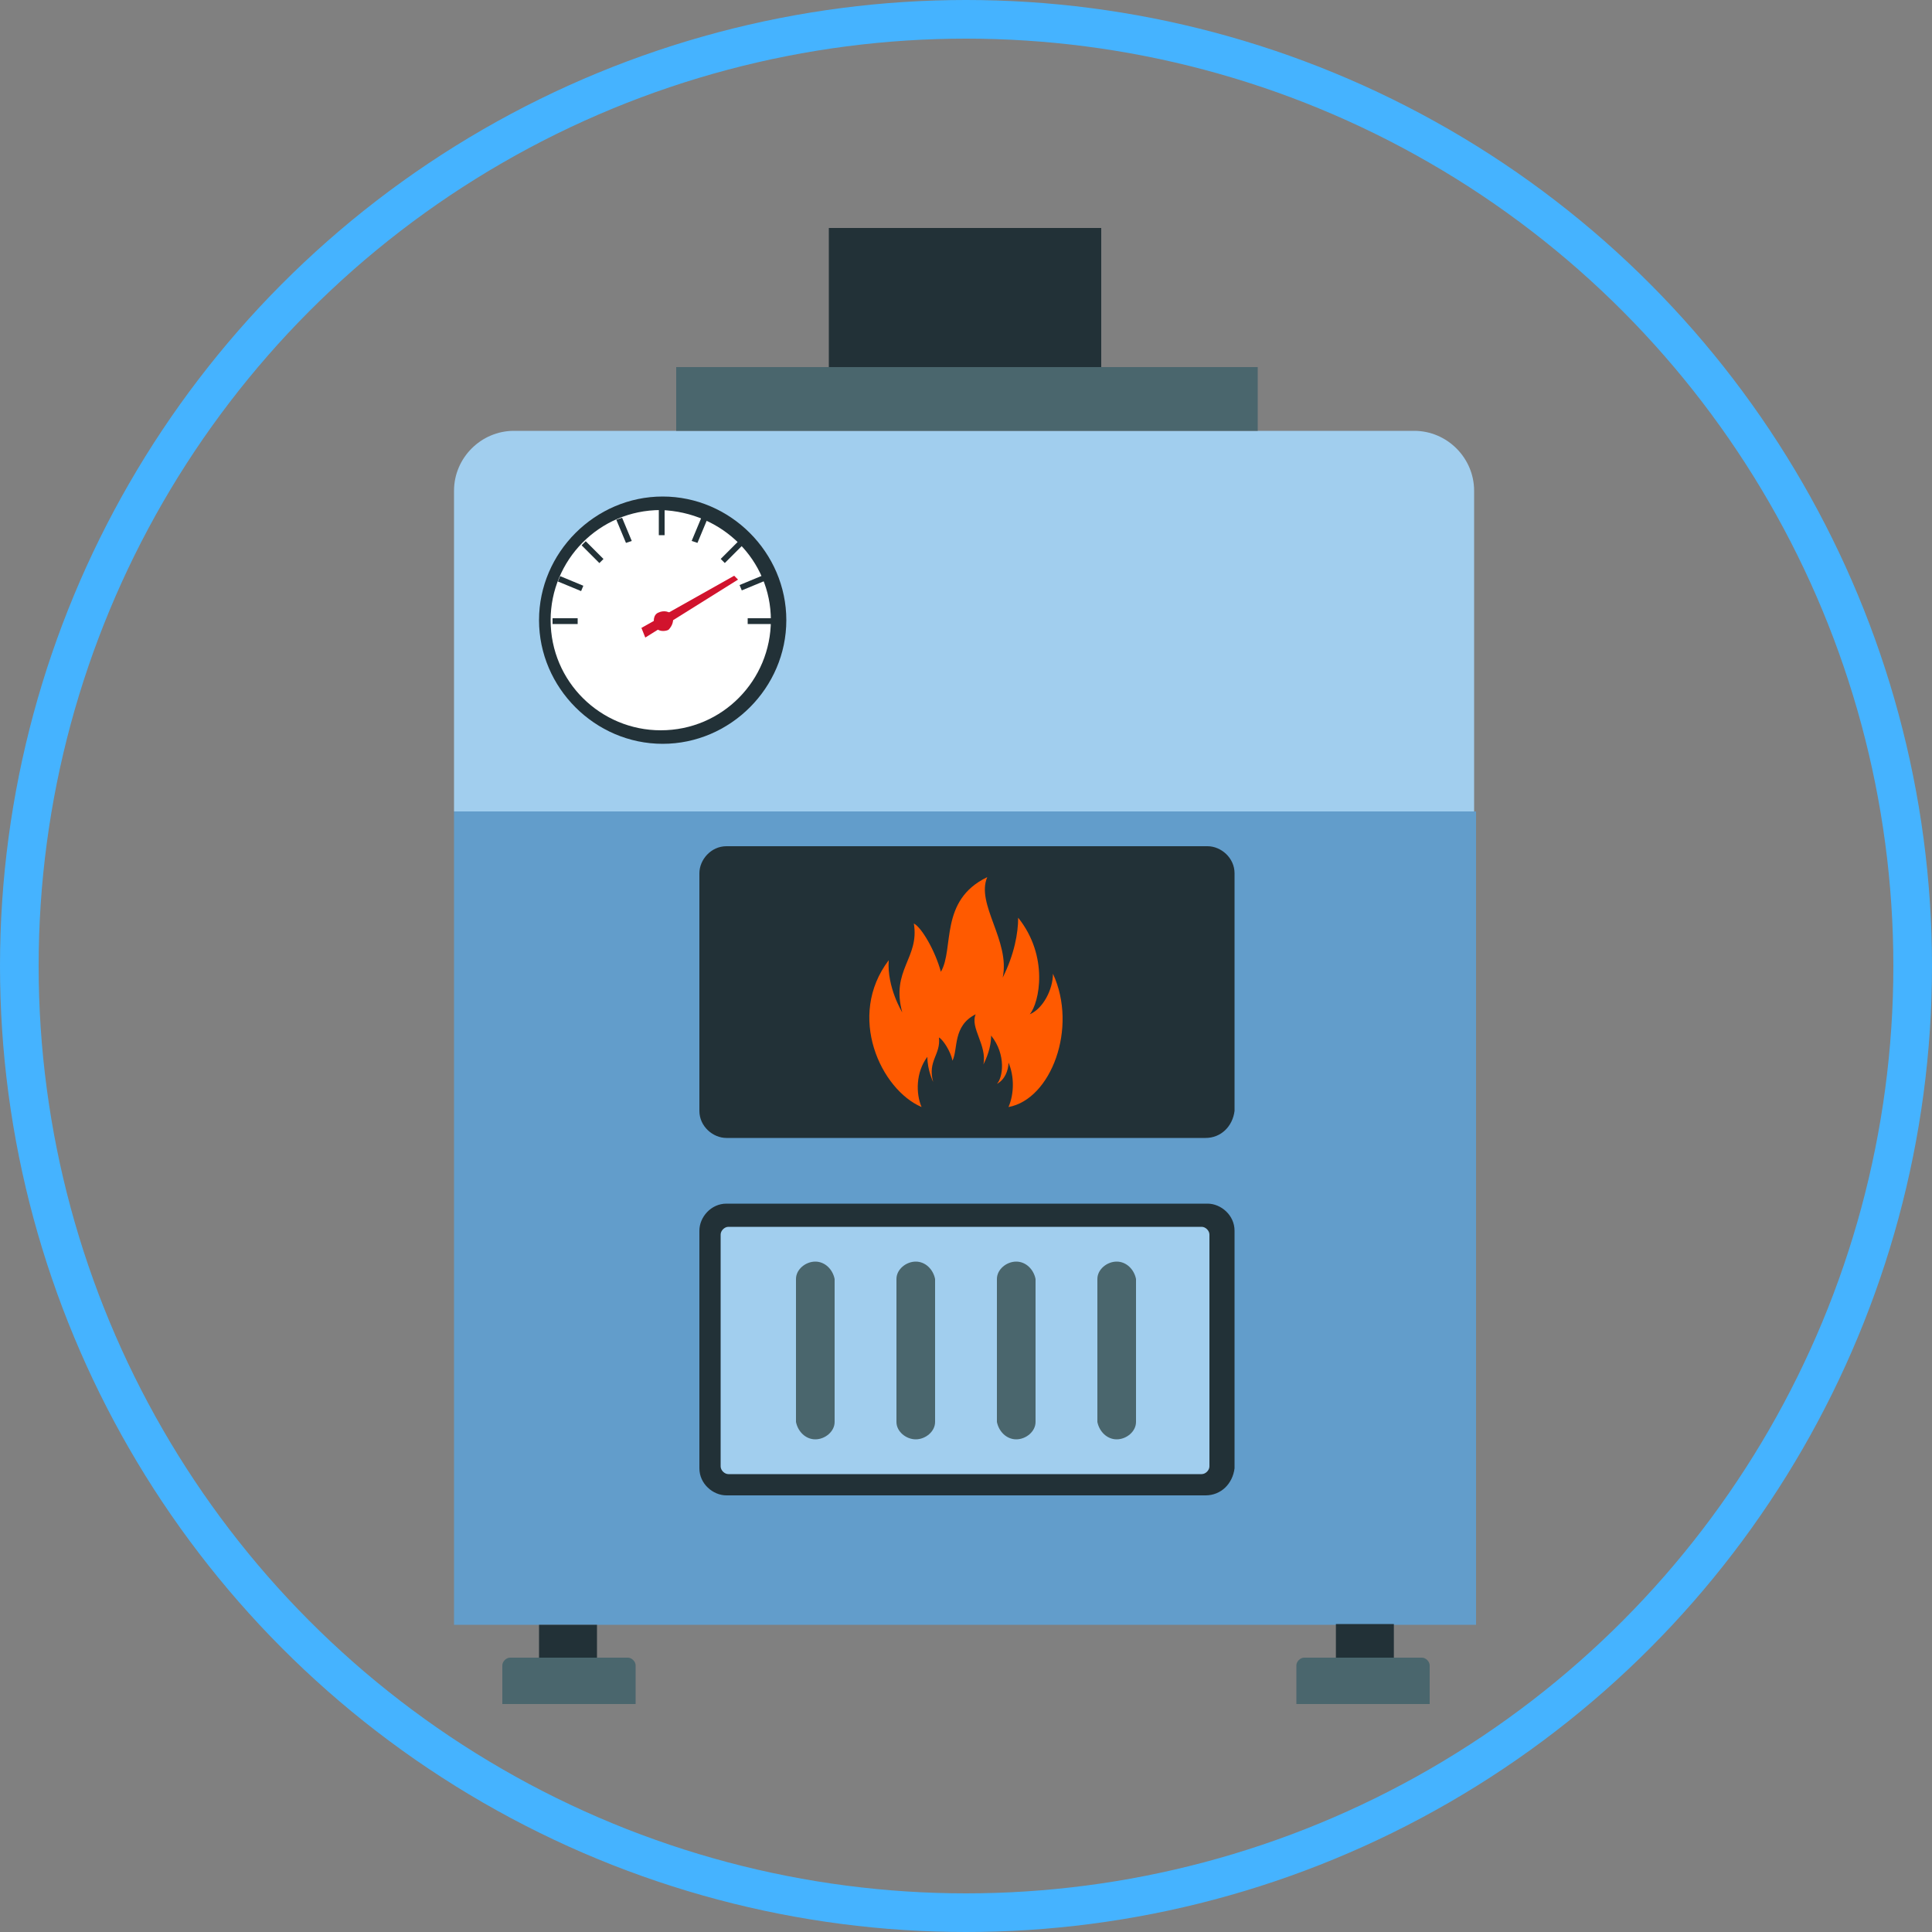 <svg version="1.1" id="Capa_1" xmlns="http://www.w3.org/2000/svg" x="0" y="0" width="100" height="100" style="enable-background:new 0 0 100 100" xml:space="preserve"><rect width="100%" height="100%" fill="#808080" stroke="none"/><style>.st2{fill:#223137}.st3{fill:#a1ceee}.st4{fill:#4a666d}.st6{fill:#d1132d}</style><circle cx="50" cy="50" r="49" style="fill:none;stroke:#45b3ff;stroke-width:2;stroke-miterlimit:10"/><path style="fill:#629dcb" d="M23.5 42h52.9v42.1H23.5z"/><path class="st2" d="M62.4 58.9H37.6c-.7 0-1.4-.6-1.4-1.4V45.2c0-.7.6-1.4 1.4-1.4h24.9c.7 0 1.4.6 1.4 1.4v12.3c-.1.8-.7 1.4-1.5 1.4zM62.4 77.4H37.6c-.7 0-1.4-.6-1.4-1.4V63.7c0-.7.6-1.4 1.4-1.4h24.9c.7 0 1.4.6 1.4 1.4V76c-.1.8-.7 1.4-1.5 1.4z"/><path class="st3" d="M37.3 75.9v-12c0-.2.2-.4.4-.4h24.5c.2 0 .4.2.4.4v12c0 .2-.2.4-.4.4H37.7c-.2 0-.4-.2-.4-.4zM76.5 42h-53V25.4c0-1.7 1.4-3.1 3.1-3.1h46.6c1.7 0 3.1 1.4 3.1 3.1V42z"/><path class="st4" d="M35 19h30.1v3.3H35z"/><path class="st2" d="M42.9 11.8H57V19H42.9zM27.9 84.1h3v1.8h-3z"/><path class="st4" d="M32.8 88.2H26v-2c0-.2.2-.4.4-.4h6.1c.2 0 .4.2.4.4v2z"/><path transform="rotate(-180 70.623 84.98)" class="st2" d="M69.1 84.1h3v1.8h-3z"/><path class="st4" d="M67.2 88.2H74v-2c0-.2-.2-.4-.4-.4h-6.1c-.2 0-.4.2-.4.4v2z"/><path class="st2" d="M40.7 32.1c0 3.5-2.9 6.4-6.4 6.4-3.5 0-6.4-2.9-6.4-6.4 0-3.5 2.9-6.4 6.4-6.4 3.5 0 6.4 2.9 6.4 6.4z"/><path d="M39.9 32.1c0 3.1-2.5 5.7-5.7 5.7-3.1 0-5.7-2.5-5.7-5.7 0-3.1 2.5-5.7 5.7-5.7 3.2.1 5.7 2.6 5.7 5.7z" style="fill:#fff"/><path class="st6" d="M34.6 32.6c-.2.1-.6.1-.7-.2-.1-.2-.1-.6.2-.7.2-.1.6-.1.7.2.1.2 0 .5-.2.7z"/><path class="st2" d="M34.1 26.4h.3v1.3h-.3zM31.9 26.9l.3-.1.5 1.2-.3.1z"/><path transform="rotate(-44.984 30.695 28.54)" class="st2" d="M30.5 27.9h.3v1.3h-.3z"/><path transform="rotate(-67.481 29.586 30.19)" class="st2" d="M29.4 29.5h.3v1.3h-.3z"/><path class="st2" d="M28.6 32h1.3v.3h-1.3zM38.7 32H40v.3h-1.3z"/><path transform="rotate(-22.531 38.997 30.192)" class="st2" d="M38.3 30h1.3v.3h-1.3z"/><path transform="rotate(-45.017 37.891 28.54)" class="st2" d="M37.2 28.4h1.3v.3h-1.3z"/><path class="st2" d="m35.8 28 .5-1.2.3.1-.5 1.2z"/><path class="st6" d="m33.4 33-.2-.5 4.8-2.7.2.2z"/><g><path class="st4" d="M43.2 66.2c-.1-.5-.5-.9-1-.9s-1 .4-1 .9v7.4c.1.5.5.9 1 .9s1-.4 1-.9v-7.4zM48.4 66.2c-.1-.5-.5-.9-1-.9s-1 .4-1 .9v7.4c0 .5.5.9 1 .9s1-.4 1-.9v-7.4zM53.6 66.2c-.1-.5-.5-.9-1-.9s-1 .4-1 .9v7.4c.1.5.5.9 1 .9s1-.4 1-.9v-7.4zM58.8 66.2c-.1-.5-.5-.9-1-.9s-1 .4-1 .9v7.4c.1.5.5.9 1 .9s1-.4 1-.9v-7.4z"/></g><path d="M54.5 50.4c0 .8-.5 1.8-1.2 2.1.5-.6 1-3-.6-5 0 .8-.2 1.9-.8 3.1.4-1.9-1.4-3.8-.8-5.2-2.5 1.2-1.7 3.7-2.4 4.9-.3-1.1-1-2.3-1.4-2.5.3 1.8-1.2 2.4-.6 4.6 0 0-.8-1.3-.7-2.7-2.2 2.9-.4 6.7 1.7 7.6-.3-.7-.3-1.8.3-2.6 0 .7.3 1.3.3 1.3-.3-1.1.4-1.4.3-2.3.2.1.6.7.7 1.2.3-.6 0-1.8 1.2-2.4-.3.7.6 1.6.4 2.6.3-.6.4-1.1.4-1.5.8 1 .6 2.2.3 2.5.4-.2.6-.7.6-1.1.3.7.3 1.6 0 2.3 2.2-.4 3.6-4.1 2.3-6.9z" style="fill:#ff5a00"/></svg>